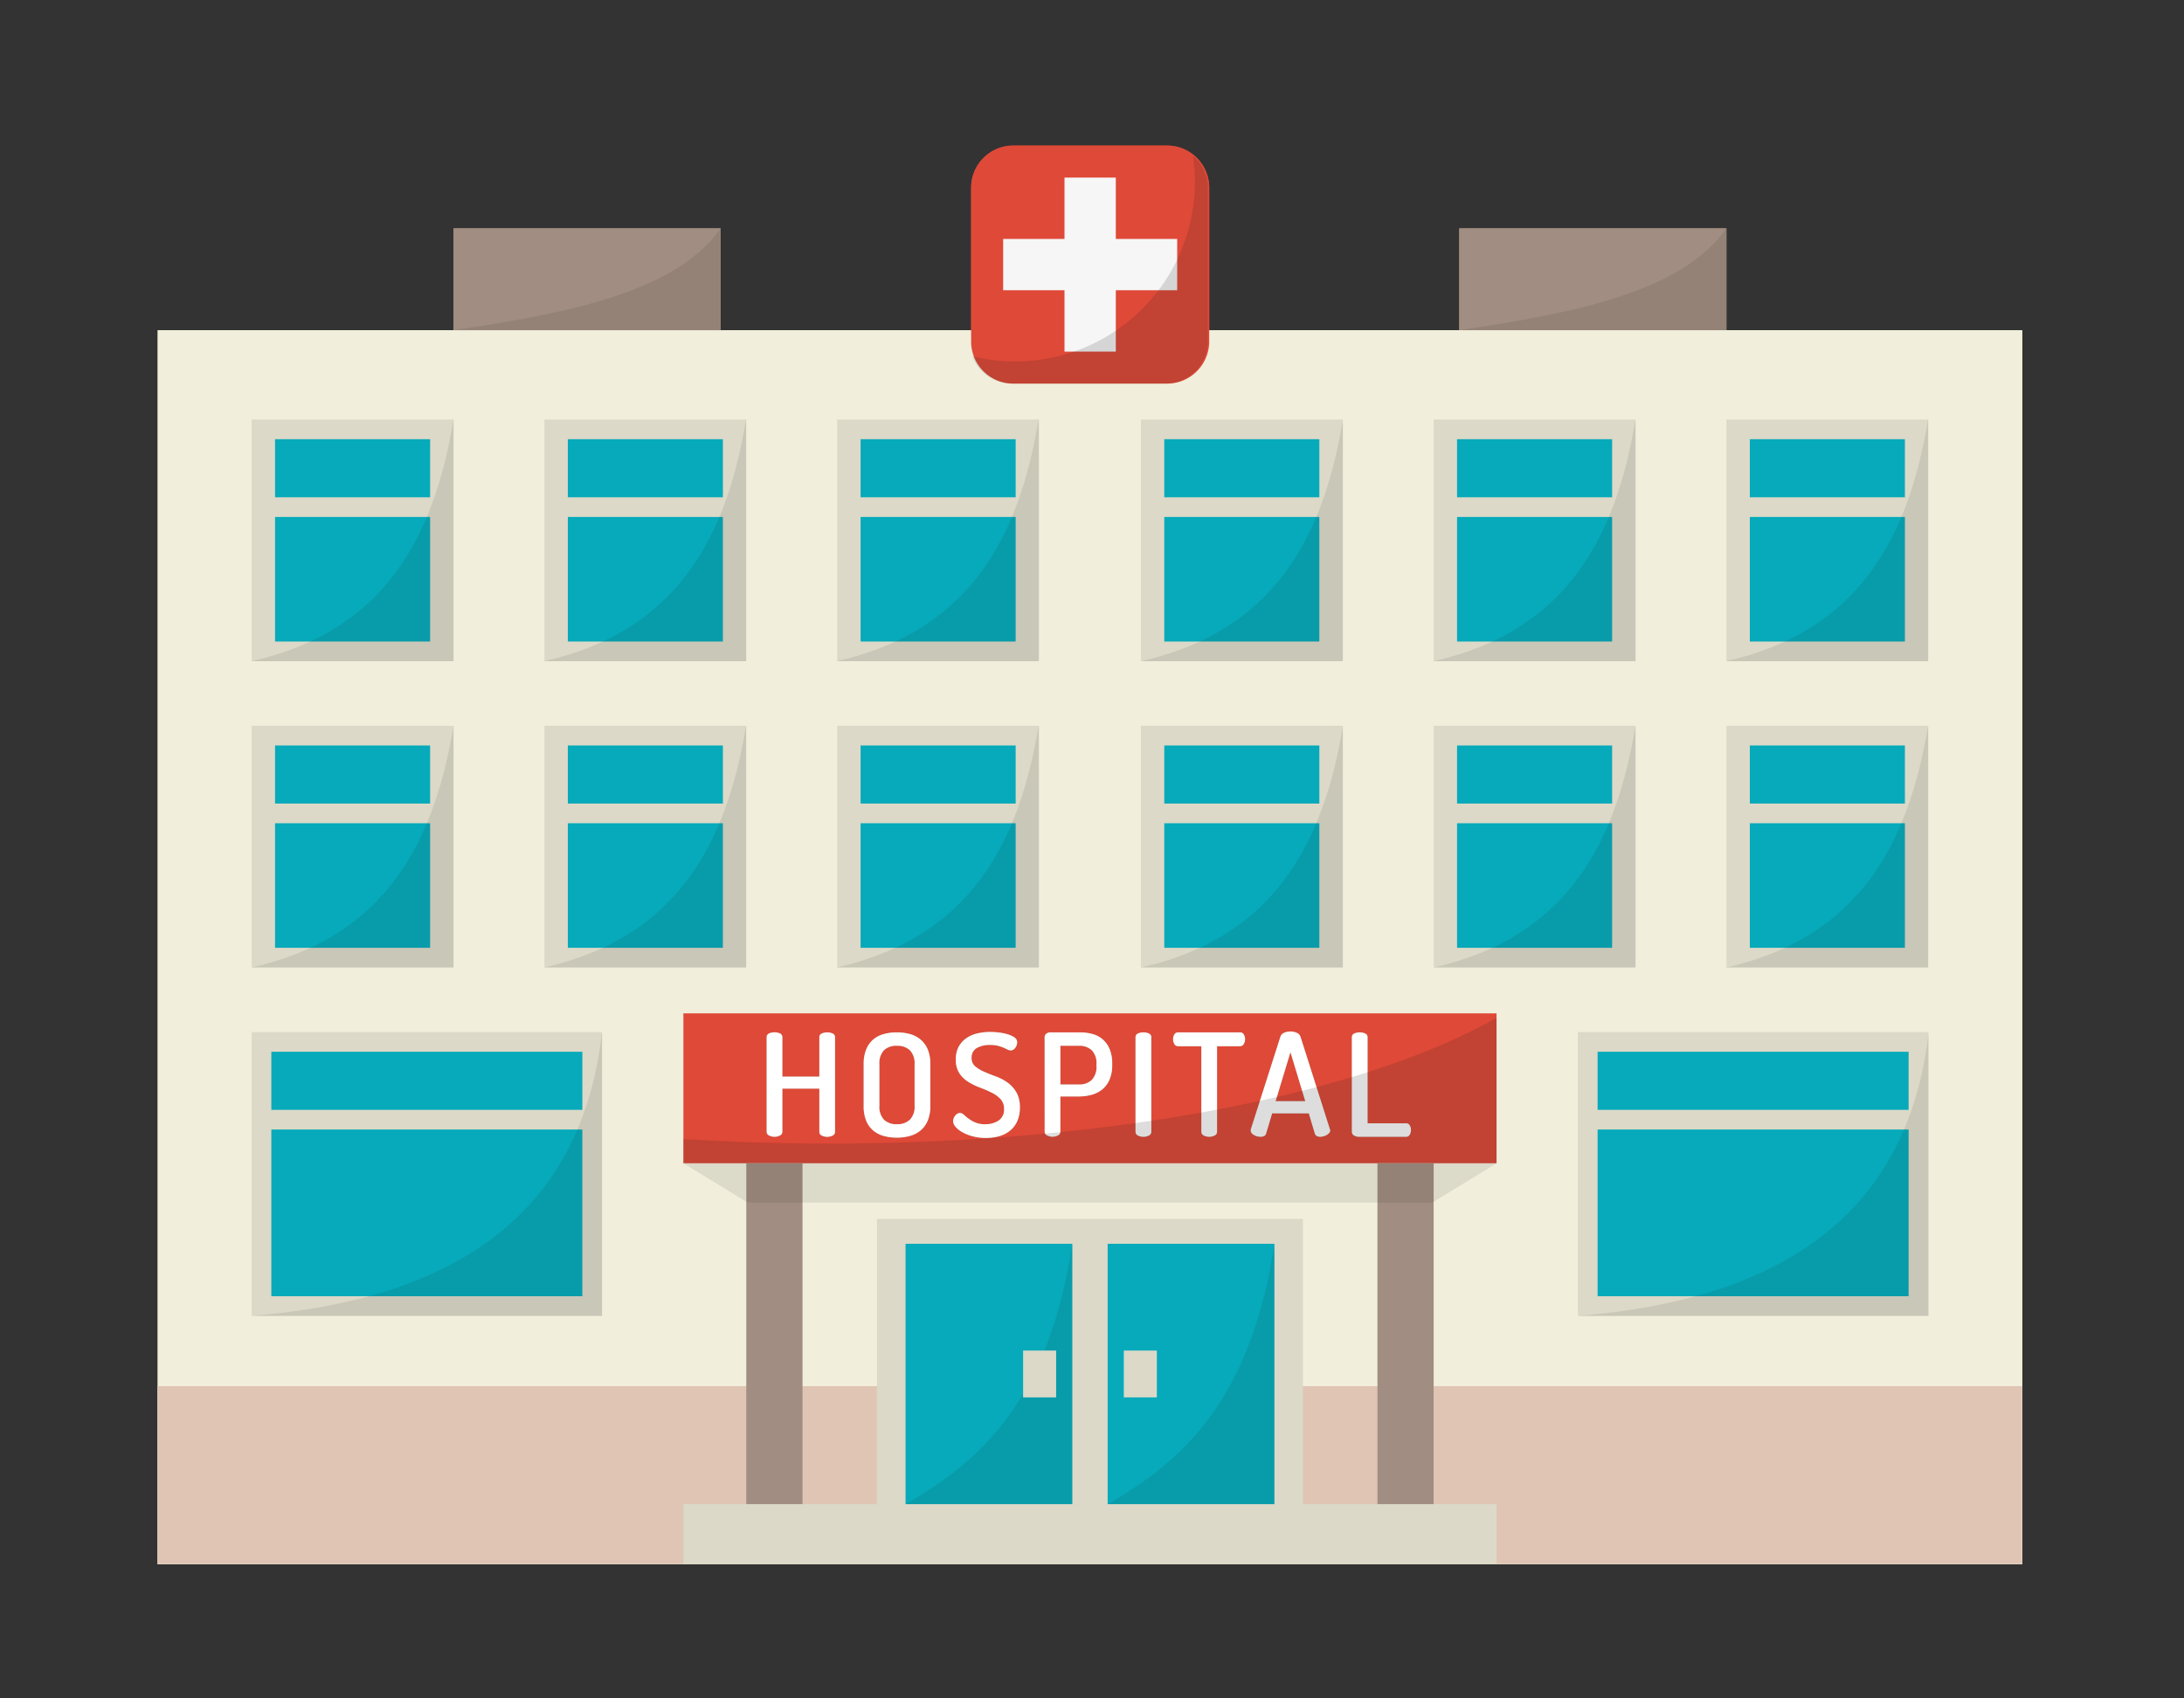 <svg xmlns="http://www.w3.org/2000/svg" xmlns:xlink="http://www.w3.org/1999/xlink" width="180" height="140" viewBox="0 0 180 140"><rect x="0" y="0" width="180" height="140" fill="#333333" stroke="none"/><defs><clipPath id="a"><rect width="180" height="140" transform="translate(323 2468)" fill="#fff"/></clipPath><clipPath id="b"><rect width="153.665" height="116.932" fill="none"/></clipPath><clipPath id="c"><rect width="153.666" height="116.932" fill="none"/></clipPath><clipPath id="d"><rect width="22.022" height="8.396" fill="none"/></clipPath><clipPath id="g"><rect width="19.388" height="18.772" fill="none"/></clipPath><clipPath id="h"><rect width="67.017" height="11.994" fill="none"/></clipPath><clipPath id="i"><rect width="16.637" height="19.92" fill="none"/></clipPath><clipPath id="u"><rect width="28.876" height="23.394" fill="none"/></clipPath><clipPath id="w"><rect width="67.017" height="3.243" fill="none"/></clipPath><clipPath id="x"><rect width="13.743" height="21.464" fill="none"/></clipPath></defs><g transform="translate(-323 -2468)" clip-path="url(#a)"><g transform="translate(336 2480)"><g clip-path="url(#b)"><rect width="22.021" height="8.396" transform="translate(107.265 6.823)" fill="#a18d81"/><rect width="153.666" height="101.713" transform="translate(0 15.219)" fill="#f1eedb"/><rect width="153.666" height="14.668" transform="translate(0 102.264)" fill="#e0c5b4"/><rect width="35.109" height="23.511" transform="translate(59.277 88.479)" fill="#dcd9c8"/><rect width="22.021" height="8.396" transform="translate(24.378 6.823)" fill="#a18d81"/><g transform="translate(0 0)"><g clip-path="url(#c)"><g transform="translate(24.378 6.823)" opacity="0.1"><g clip-path="url(#d)"><path d="M35.177,3.682c-3.7,5.275-12.617,7-22.021,8.4H35.177Z" transform="translate(-13.156 -3.683)" fill="#1d1d1b"/></g></g><g transform="translate(107.265 6.823)" opacity="0.1"><g clip-path="url(#d)"><path d="M79.909,3.682c-3.7,5.275-12.617,7-22.021,8.4H79.909Z" transform="translate(-57.887 -3.683)" fill="#1d1d1b"/></g></g></g></g><rect width="67.017" height="4.942" transform="translate(43.323 111.99)" fill="#dcd9c8"/><rect width="67.017" height="12.354" transform="translate(43.323 71.534)" fill="#df4937"/><rect width="4.633" height="28.104" transform="translate(48.508 83.886)" fill="#a18d81"/><rect width="4.633" height="28.104" transform="translate(100.525 83.886)" fill="#a18d81"/><rect width="13.744" height="21.463" transform="translate(61.633 90.527)" fill="#06aaba"/><rect width="13.744" height="21.463" transform="translate(78.289 90.527)" fill="#06aaba"/><rect width="16.636" height="19.92" transform="translate(7.742 22.583)" fill="#dcd9c8"/><rect width="12.78" height="16.677" transform="translate(9.669 24.204)" fill="#06aaba"/><rect width="14.437" height="1.621" transform="translate(8.822 28.992)" fill="#dcd9c8"/><rect width="16.636" height="19.92" transform="translate(129.288 22.583)" fill="#dcd9c8"/><rect width="12.78" height="16.677" transform="translate(131.217 24.204)" fill="#06aaba"/><rect width="14.439" height="1.621" transform="translate(130.405 28.992)" fill="#dcd9c8"/><rect width="16.636" height="19.92" transform="translate(31.872 22.583)" fill="#dcd9c8"/><rect width="12.78" height="16.677" transform="translate(33.799 24.204)" fill="#06aaba"/><rect width="14.437" height="1.621" transform="translate(32.952 28.992)" fill="#dcd9c8"/><rect width="16.636" height="19.92" transform="translate(105.158 22.583)" fill="#dcd9c8"/><rect width="12.78" height="16.677" transform="translate(107.087 24.204)" fill="#06aaba"/><rect width="14.437" height="1.621" transform="translate(106.275 28.992)" fill="#dcd9c8"/><rect width="16.636" height="19.92" transform="translate(56 22.583)" fill="#dcd9c8"/><rect width="12.78" height="16.677" transform="translate(57.928 24.204)" fill="#06aaba"/><rect width="14.439" height="1.621" transform="translate(57.08 28.992)" fill="#dcd9c8"/><rect width="16.636" height="19.92" transform="translate(81.028 22.583)" fill="#dcd9c8"/><rect width="12.78" height="16.677" transform="translate(82.957 24.204)" fill="#06aaba"/><rect width="14.439" height="1.621" transform="translate(82.145 28.992)" fill="#dcd9c8"/><rect width="16.636" height="19.92" transform="translate(7.742 47.83)" fill="#dcd9c8"/><rect width="12.78" height="16.677" transform="translate(9.669 49.451)" fill="#06aaba"/><rect width="14.437" height="1.623" transform="translate(8.822 54.238)" fill="#dcd9c8"/><rect width="16.636" height="19.92" transform="translate(129.288 47.83)" fill="#dcd9c8"/><rect width="12.78" height="16.677" transform="translate(131.217 49.451)" fill="#06aaba"/><rect width="14.439" height="1.623" transform="translate(130.405 54.238)" fill="#dcd9c8"/><rect width="16.636" height="19.92" transform="translate(31.872 47.83)" fill="#dcd9c8"/><rect width="12.78" height="16.677" transform="translate(33.799 49.451)" fill="#06aaba"/><rect width="14.437" height="1.623" transform="translate(32.952 54.238)" fill="#dcd9c8"/><rect width="16.636" height="19.92" transform="translate(105.158 47.83)" fill="#dcd9c8"/><rect width="12.78" height="16.677" transform="translate(107.087 49.451)" fill="#06aaba"/><rect width="14.437" height="1.623" transform="translate(106.275 54.238)" fill="#dcd9c8"/><rect width="16.636" height="19.92" transform="translate(56 47.83)" fill="#dcd9c8"/><rect width="12.78" height="16.677" transform="translate(57.928 49.451)" fill="#06aaba"/><rect width="14.439" height="1.623" transform="translate(57.08 54.238)" fill="#dcd9c8"/><rect width="16.636" height="19.92" transform="translate(81.028 47.83)" fill="#dcd9c8"/><rect width="12.78" height="16.677" transform="translate(82.957 49.451)" fill="#06aaba"/><rect width="14.439" height="1.623" transform="translate(82.145 54.238)" fill="#dcd9c8"/><rect width="28.875" height="23.394" transform="translate(7.742 73.077)" fill="#dcd9c8"/><rect width="25.633" height="20.151" transform="translate(9.363 74.699)" fill="#06aaba"/><rect width="26.65" height="1.623" transform="translate(8.822 79.485)" fill="#dcd9c8"/><rect width="28.875" height="23.394" transform="translate(117.048 73.077)" fill="#dcd9c8"/><rect width="25.633" height="20.151" transform="translate(118.67 74.699)" fill="#06aaba"/><rect width="26.65" height="1.623" transform="translate(118.194 79.485)" fill="#dcd9c8"/><g transform="translate(0 0)"><g clip-path="url(#c)"><path d="M52.325,19.621H39.652a3.473,3.473,0,0,1-3.474-3.474V3.474A3.473,3.473,0,0,1,39.652,0H52.325A3.473,3.473,0,0,1,55.8,3.474V16.147a3.473,3.473,0,0,1-3.474,3.474" transform="translate(30.86 0)" fill="#df4937"/><rect width="4.229" height="14.344" transform="translate(74.733 2.639)" fill="#f6f6f6"/><rect width="14.344" height="4.229" transform="translate(69.677 7.696)" fill="#f6f6f6"/><path d="M31.427,44.088H28.379v3.556a.332.332,0,0,1-.2.306,1,1,0,0,1-.895,0,.333.333,0,0,1-.2-.306v-7.8a.319.319,0,0,1,.2-.306,1.107,1.107,0,0,1,.895,0,.317.317,0,0,1,.2.306V43.1h3.048v-3.25a.316.316,0,0,1,.2-.306,1.1,1.1,0,0,1,.893,0,.318.318,0,0,1,.2.306v7.8a.332.332,0,0,1-.2.306,1,1,0,0,1-.893,0,.33.33,0,0,1-.2-.306Z" transform="translate(23.101 33.649)" fill="#a18d81"/><path d="M34.137,48.127a4,4,0,0,1-1.09-.141,2.279,2.279,0,0,1-.869-.454,2.1,2.1,0,0,1-.574-.812A3.174,3.174,0,0,1,31.4,45.5V42.075a3.174,3.174,0,0,1,.209-1.219,2.1,2.1,0,0,1,.574-.812,2.253,2.253,0,0,1,.869-.454,4.078,4.078,0,0,1,1.09-.141,4.011,4.011,0,0,1,1.077.141,2.3,2.3,0,0,1,.875.454,2.13,2.13,0,0,1,.589.812,3.136,3.136,0,0,1,.213,1.219V45.5a3.136,3.136,0,0,1-.213,1.219,2.13,2.13,0,0,1-.589.812,2.33,2.33,0,0,1-.875.454,3.938,3.938,0,0,1-1.077.141m1.456-6.052a1.536,1.536,0,0,0-.385-1.149,1.487,1.487,0,0,0-1.071-.371,1.458,1.458,0,0,0-1.071.371,1.564,1.564,0,0,0-.374,1.149V45.5a1.556,1.556,0,0,0,.374,1.147,1.451,1.451,0,0,0,1.071.372,1.48,1.48,0,0,0,1.071-.372,1.528,1.528,0,0,0,.385-1.147Z" transform="translate(26.78 33.65)" fill="#a18d81"/><path d="M38.034,47.036a1.891,1.891,0,0,0,1.1-.306,1.07,1.07,0,0,0,.439-.941,1.164,1.164,0,0,0-.293-.83,2.508,2.508,0,0,0-.736-.53,9.954,9.954,0,0,0-.96-.413,5.266,5.266,0,0,1-.962-.471,2.442,2.442,0,0,1-.734-.712A2,2,0,0,1,35.6,41.69a2.107,2.107,0,0,1,.256-1.082,2.067,2.067,0,0,1,.667-.7,2.671,2.671,0,0,1,.912-.371,4.819,4.819,0,0,1,.993-.107,6.441,6.441,0,0,1,.678.043,4.023,4.023,0,0,1,.728.141,2.136,2.136,0,0,1,.582.258.475.475,0,0,1,.237.408.776.776,0,0,1-.03.206.846.846,0,0,1-.1.219.594.594,0,0,1-.17.176.426.426,0,0,1-.239.07.569.569,0,0,1-.258-.07c-.089-.046-.2-.1-.324-.154a3.377,3.377,0,0,0-.452-.152,2.522,2.522,0,0,0-.654-.072,2.143,2.143,0,0,0-1.1.254.88.88,0,0,0-.428.819.856.856,0,0,0,.293.687,2.887,2.887,0,0,0,.736.448q.439.195.96.384a4.013,4.013,0,0,1,.962.5,2.657,2.657,0,0,1,.734.8,2.441,2.441,0,0,1,.295,1.266,2.709,2.709,0,0,1-.209,1.106,2.1,2.1,0,0,1-.582.784,2.467,2.467,0,0,1-.886.465,3.912,3.912,0,0,1-1.116.152,4.132,4.132,0,0,1-1.1-.135,3.649,3.649,0,0,1-.856-.341,1.962,1.962,0,0,1-.558-.448.746.746,0,0,1-.195-.463.623.623,0,0,1,.043-.224.727.727,0,0,1,.122-.219.706.706,0,0,1,.183-.165.4.4,0,0,1,.213-.065.472.472,0,0,1,.319.148,4.923,4.923,0,0,0,.385.317,2.891,2.891,0,0,0,.552.319,2.033,2.033,0,0,0,.838.146" transform="translate(30.178 33.633)" fill="#a18d81"/><path d="M39.447,39.849a.362.362,0,0,1,.135-.284.538.538,0,0,1,.367-.117h2.387a3.918,3.918,0,0,1,1.053.135,2.178,2.178,0,0,1,.851.447,2.144,2.144,0,0,1,.569.808,3.084,3.084,0,0,1,.208,1.2v.093a3.023,3.023,0,0,1-.213,1.2,2.135,2.135,0,0,1-.587.806,2.355,2.355,0,0,1-.875.452,3.961,3.961,0,0,1-1.078.143H40.744v2.907a.33.33,0,0,1-.2.306.981.981,0,0,1-.893,0,.33.33,0,0,1-.2-.306Zm1.3.706v3.191h1.518a1.461,1.461,0,0,0,1.071-.378,1.543,1.543,0,0,0,.385-1.153v-.141a1.528,1.528,0,0,0-.385-1.149,1.481,1.481,0,0,0-1.071-.371Z" transform="translate(33.648 33.65)" fill="#a18d81"/><path d="M43.49,39.849a.319.319,0,0,1,.2-.306,1.107,1.107,0,0,1,.9,0,.317.317,0,0,1,.2.306v7.794a.332.332,0,0,1-.2.308,1,1,0,0,1-.9,0,.334.334,0,0,1-.2-.308Z" transform="translate(37.097 33.65)" fill="#a18d81"/><path d="M50.668,39.449a.349.349,0,0,1,.324.176.744.744,0,0,1,.1.378.775.775,0,0,1-.109.411.356.356,0,0,1-.319.176H48.784v7.053a.335.335,0,0,1-.2.308,1,1,0,0,1-.893,0,.335.335,0,0,1-.2-.308V40.59h-1.9a.355.355,0,0,1-.319-.17.723.723,0,0,1-.109-.406.756.756,0,0,1,.1-.384.348.348,0,0,1,.324-.182Z" transform="translate(38.522 33.65)" fill="#a18d81"/><path d="M49.424,48.088a1.106,1.106,0,0,1-.276-.035.991.991,0,0,1-.263-.106.646.646,0,0,1-.2-.165.339.339,0,0,1-.072-.211.387.387,0,0,1,.011-.107l2.437-7.629a.543.543,0,0,1,.306-.319,1.231,1.231,0,0,1,.515-.106,1.267,1.267,0,0,1,.519.106.542.542,0,0,1,.311.319l2.424,7.629a.375.375,0,0,1,.026.107.305.305,0,0,1-.082.2.777.777,0,0,1-.195.165,1.092,1.092,0,0,1-.263.111,1.035,1.035,0,0,1-.282.041.607.607,0,0,1-.276-.057.338.338,0,0,1-.165-.2l-.5-1.671H50.378l-.5,1.671a.338.338,0,0,1-.165.2.64.64,0,0,1-.287.057m3.684-2.931-1.223-4.04-1.225,4.04Z" transform="translate(41.469 33.616)" fill="#a18d81"/><path d="M53.689,48.056a.769.769,0,0,1-.391-.106.337.337,0,0,1-.185-.308V39.849a.318.318,0,0,1,.2-.306,1.1,1.1,0,0,1,.893,0,.316.316,0,0,1,.2.306v7.1h3.182a.319.319,0,0,1,.295.17.754.754,0,0,1,.1.382.775.775,0,0,1-.1.378.317.317,0,0,1-.295.176Z" transform="translate(45.305 33.65)" fill="#a18d81"/><path d="M31.427,44.088H28.379v3.556a.332.332,0,0,1-.2.306,1,1,0,0,1-.895,0,.333.333,0,0,1-.2-.306v-7.8a.319.319,0,0,1,.2-.306,1.107,1.107,0,0,1,.895,0,.317.317,0,0,1,.2.306V43.1h3.048v-3.25a.316.316,0,0,1,.2-.306,1.1,1.1,0,0,1,.893,0,.318.318,0,0,1,.2.306v7.8a.332.332,0,0,1-.2.306,1,1,0,0,1-.893,0,.33.33,0,0,1-.2-.306Z" transform="translate(23.101 33.649)" fill="#fff"/><path d="M34.137,48.127a4,4,0,0,1-1.09-.141,2.279,2.279,0,0,1-.869-.454,2.1,2.1,0,0,1-.574-.812A3.174,3.174,0,0,1,31.4,45.5V42.075a3.174,3.174,0,0,1,.209-1.219,2.1,2.1,0,0,1,.574-.812,2.253,2.253,0,0,1,.869-.454,4.078,4.078,0,0,1,1.09-.141,4.011,4.011,0,0,1,1.077.141,2.3,2.3,0,0,1,.875.454,2.13,2.13,0,0,1,.589.812,3.136,3.136,0,0,1,.213,1.219V45.5a3.136,3.136,0,0,1-.213,1.219,2.13,2.13,0,0,1-.589.812,2.33,2.33,0,0,1-.875.454,3.938,3.938,0,0,1-1.077.141m1.456-6.052a1.536,1.536,0,0,0-.385-1.149,1.487,1.487,0,0,0-1.071-.371,1.458,1.458,0,0,0-1.071.371,1.564,1.564,0,0,0-.374,1.149V45.5a1.556,1.556,0,0,0,.374,1.147,1.451,1.451,0,0,0,1.071.372,1.48,1.48,0,0,0,1.071-.372,1.528,1.528,0,0,0,.385-1.147Z" transform="translate(26.78 33.65)" fill="#fff"/><path d="M38.034,47.036a1.891,1.891,0,0,0,1.1-.306,1.07,1.07,0,0,0,.439-.941,1.164,1.164,0,0,0-.293-.83,2.508,2.508,0,0,0-.736-.53,9.954,9.954,0,0,0-.96-.413,5.266,5.266,0,0,1-.962-.471,2.442,2.442,0,0,1-.734-.712A2,2,0,0,1,35.6,41.69a2.107,2.107,0,0,1,.256-1.082,2.067,2.067,0,0,1,.667-.7,2.671,2.671,0,0,1,.912-.371,4.819,4.819,0,0,1,.993-.107,6.441,6.441,0,0,1,.678.043,4.023,4.023,0,0,1,.728.141,2.136,2.136,0,0,1,.582.258.475.475,0,0,1,.237.408.776.776,0,0,1-.03.206.846.846,0,0,1-.1.219.594.594,0,0,1-.17.176.426.426,0,0,1-.239.07.569.569,0,0,1-.258-.07c-.089-.046-.2-.1-.324-.154a3.377,3.377,0,0,0-.452-.152,2.522,2.522,0,0,0-.654-.072,2.143,2.143,0,0,0-1.1.254.88.88,0,0,0-.428.819.856.856,0,0,0,.293.687,2.887,2.887,0,0,0,.736.448q.439.195.96.384a4.013,4.013,0,0,1,.962.5,2.657,2.657,0,0,1,.734.8,2.441,2.441,0,0,1,.295,1.266,2.709,2.709,0,0,1-.209,1.106,2.1,2.1,0,0,1-.582.784,2.467,2.467,0,0,1-.886.465,3.912,3.912,0,0,1-1.116.152,4.132,4.132,0,0,1-1.1-.135,3.649,3.649,0,0,1-.856-.341,1.962,1.962,0,0,1-.558-.448.746.746,0,0,1-.195-.463.623.623,0,0,1,.043-.224.727.727,0,0,1,.122-.219.706.706,0,0,1,.183-.165.4.4,0,0,1,.213-.065.472.472,0,0,1,.319.148,4.923,4.923,0,0,0,.385.317,2.891,2.891,0,0,0,.552.319,2.033,2.033,0,0,0,.838.146" transform="translate(30.178 33.633)" fill="#fff"/><path d="M39.447,39.849a.362.362,0,0,1,.135-.284.538.538,0,0,1,.367-.117h2.387a3.918,3.918,0,0,1,1.053.135,2.178,2.178,0,0,1,.851.447,2.144,2.144,0,0,1,.569.808,3.084,3.084,0,0,1,.208,1.2v.093a3.023,3.023,0,0,1-.213,1.2,2.135,2.135,0,0,1-.587.806,2.355,2.355,0,0,1-.875.452,3.961,3.961,0,0,1-1.078.143H40.744v2.907a.33.33,0,0,1-.2.306.981.981,0,0,1-.893,0,.33.33,0,0,1-.2-.306Zm1.3.706v3.191h1.518a1.461,1.461,0,0,0,1.071-.378,1.543,1.543,0,0,0,.385-1.153v-.141a1.528,1.528,0,0,0-.385-1.149,1.481,1.481,0,0,0-1.071-.371Z" transform="translate(33.648 33.65)" fill="#fff"/><path d="M43.49,39.849a.319.319,0,0,1,.2-.306,1.107,1.107,0,0,1,.9,0,.317.317,0,0,1,.2.306v7.794a.332.332,0,0,1-.2.308,1,1,0,0,1-.9,0,.334.334,0,0,1-.2-.308Z" transform="translate(37.097 33.65)" fill="#fff"/><path d="M50.668,39.449a.349.349,0,0,1,.324.176.744.744,0,0,1,.1.378.775.775,0,0,1-.109.411.356.356,0,0,1-.319.176H48.784v7.053a.335.335,0,0,1-.2.308,1,1,0,0,1-.893,0,.335.335,0,0,1-.2-.308V40.59h-1.9a.355.355,0,0,1-.319-.17.723.723,0,0,1-.109-.406.756.756,0,0,1,.1-.384.348.348,0,0,1,.324-.182Z" transform="translate(38.522 33.65)" fill="#fff"/><path d="M49.424,48.088a1.106,1.106,0,0,1-.276-.035.991.991,0,0,1-.263-.106.646.646,0,0,1-.2-.165.339.339,0,0,1-.072-.211.387.387,0,0,1,.011-.107l2.437-7.629a.543.543,0,0,1,.306-.319,1.231,1.231,0,0,1,.515-.106,1.267,1.267,0,0,1,.519.106.542.542,0,0,1,.311.319l2.424,7.629a.375.375,0,0,1,.026.107.305.305,0,0,1-.082.2.777.777,0,0,1-.195.165,1.092,1.092,0,0,1-.263.111,1.035,1.035,0,0,1-.282.041.607.607,0,0,1-.276-.057.338.338,0,0,1-.165-.2l-.5-1.671H50.378l-.5,1.671a.338.338,0,0,1-.165.2.64.64,0,0,1-.287.057m3.684-2.931-1.223-4.04-1.225,4.04Z" transform="translate(41.469 33.616)" fill="#fff"/><path d="M53.689,48.056a.769.769,0,0,1-.391-.106.337.337,0,0,1-.185-.308V39.849a.318.318,0,0,1,.2-.306,1.1,1.1,0,0,1,.893,0,.316.316,0,0,1,.2.306v7.1h3.182a.319.319,0,0,1,.295.17.754.754,0,0,1,.1.382.775.775,0,0,1-.1.378.317.317,0,0,1-.295.176Z" transform="translate(45.305 33.65)" fill="#fff"/><g transform="translate(67.154 0.849)" opacity="0.15"><g clip-path="url(#g)"><path d="M54.407.458a14.876,14.876,0,0,1,.163,2.085A14.81,14.81,0,0,1,36.24,16.981a3.469,3.469,0,0,0,3.241,2.25H52.154a3.474,3.474,0,0,0,3.474-3.474V3.084A3.452,3.452,0,0,0,54.407.458" transform="translate(-36.241 -0.459)" fill="#1d1d1b"/></g></g><g transform="translate(43.324 71.893)" opacity="0.15"><g clip-path="url(#h)"><path d="M35.377,49.171c-4.1,0-8.112-.13-12-.371v1.992H90.4V38.8c-10.809,6.189-31.39,10.373-55.019,10.373" transform="translate(-23.38 -38.798)" fill="#1d1d1b"/></g></g><g transform="translate(7.741 22.583)" opacity="0.1"><g clip-path="url(#i)"><path d="M4.178,32.108H20.814V12.188c-1.6,9.636-5.628,17.429-16.636,19.92" transform="translate(-4.177 -12.187)" fill="#1d1d1b"/></g></g><g transform="translate(31.852 22.583)" opacity="0.1"><g clip-path="url(#i)"><path d="M17.19,32.108H33.826V12.188c-1.6,9.636-5.628,17.429-16.636,19.92" transform="translate(-17.189 -12.187)" fill="#1d1d1b"/></g></g><g transform="translate(55.963 22.583)" opacity="0.1"><g clip-path="url(#i)"><path d="M30.2,32.108H46.837V12.188c-1.6,9.636-5.628,17.429-16.636,19.92" transform="translate(-30.202 -12.187)" fill="#1d1d1b"/></g></g><g transform="translate(81.047 22.583)" opacity="0.1"><g clip-path="url(#i)"><path d="M43.738,32.108H60.374V12.188c-1.6,9.636-5.628,17.429-16.636,19.92" transform="translate(-43.738 -12.187)" fill="#1d1d1b"/></g></g><g transform="translate(105.158 22.583)" opacity="0.1"><g clip-path="url(#i)"><path d="M56.75,32.108H73.386V12.188c-1.6,9.636-5.628,17.429-16.636,19.92" transform="translate(-56.75 -12.187)" fill="#1d1d1b"/></g></g><g transform="translate(7.741 47.83)" opacity="0.1"><g clip-path="url(#i)"><path d="M4.178,45.733H20.814V25.813c-1.6,9.636-5.628,17.429-16.636,19.92" transform="translate(-4.177 -25.812)" fill="#1d1d1b"/></g></g><g transform="translate(31.852 47.83)" opacity="0.1"><g clip-path="url(#i)"><path d="M17.19,45.733H33.826V25.813c-1.6,9.636-5.628,17.429-16.636,19.92" transform="translate(-17.189 -25.812)" fill="#1d1d1b"/></g></g><g transform="translate(55.963 47.83)" opacity="0.1"><g clip-path="url(#i)"><path d="M30.2,45.733H46.837V25.813c-1.6,9.636-5.628,17.429-16.636,19.92" transform="translate(-30.202 -25.812)" fill="#1d1d1b"/></g></g><g transform="translate(81.047 47.83)" opacity="0.1"><g clip-path="url(#i)"><path d="M43.738,45.733H60.374V25.813c-1.6,9.636-5.628,17.429-16.636,19.92" transform="translate(-43.738 -25.812)" fill="#1d1d1b"/></g></g><g transform="translate(105.158 47.83)" opacity="0.1"><g clip-path="url(#i)"><path d="M56.75,45.733H73.386V25.813c-1.6,9.636-5.628,17.429-16.636,19.92" transform="translate(-56.75 -25.812)" fill="#1d1d1b"/></g></g><g transform="translate(129.269 22.583)" opacity="0.1"><g clip-path="url(#i)"><path d="M69.762,32.108H86.4V12.188c-1.6,9.636-5.628,17.429-16.636,19.92" transform="translate(-69.762 -12.187)" fill="#1d1d1b"/></g></g><g transform="translate(129.269 47.83)" opacity="0.1"><g clip-path="url(#i)"><path d="M69.762,45.733H86.4V25.813c-1.6,9.636-5.628,17.429-16.636,19.92" transform="translate(-69.762 -25.812)" fill="#1d1d1b"/></g></g><g transform="translate(7.741 73.077)" opacity="0.1"><g clip-path="url(#u)"><path d="M4.178,62.832H33.053V39.438C31.374,54.429,20.914,61.472,4.178,62.832" transform="translate(-4.178 -39.437)" fill="#1d1d1b"/></g></g><g transform="translate(117.08 73.077)" opacity="0.1"><g clip-path="url(#u)"><path d="M63.184,62.832H92.059V39.438C90.38,54.429,79.92,61.472,63.184,62.832" transform="translate(-63.184 -39.437)" fill="#1d1d1b"/></g></g><g transform="translate(43.324 83.887)" opacity="0.1"><g clip-path="url(#w)"><path d="M85.1,48.514H28.68l-5.3-3.243H90.4Z" transform="translate(-23.381 -45.271)" fill="#1d1d1b"/></g></g><g transform="translate(61.633 90.526)" opacity="0.1"><g clip-path="url(#x)"><path d="M47,70.318H33.261C39.487,66.74,45.052,61.724,47,48.855Z" transform="translate(-33.261 -48.854)" fill="#1d1d1b"/></g></g><g transform="translate(78.289 90.526)" opacity="0.1"><g clip-path="url(#x)"><path d="M55.994,70.318H42.25c6.226-3.578,11.789-8.594,13.744-21.463Z" transform="translate(-42.25 -48.854)" fill="#1d1d1b"/></g></g><rect width="2.722" height="3.86" transform="translate(71.322 99.328)" fill="#dcd9c8"/><rect width="2.722" height="3.86" transform="translate(79.622 99.328)" fill="#dcd9c8"/><rect width="22.021" height="8.396" transform="translate(107.265 6.823)" fill="#a18d81"/><rect width="153.666" height="101.713" transform="translate(0 15.219)" fill="#f1eedb"/><rect width="153.666" height="14.67" transform="translate(0 102.262)" fill="#e0c5b4"/><rect width="35.109" height="23.511" transform="translate(59.277 88.479)" fill="#dcd9c8"/><rect width="22.021" height="8.396" transform="translate(24.378 6.823)" fill="#a18d81"/><g transform="translate(24.378 6.823)" opacity="0.1"><g clip-path="url(#d)"><path d="M35.177,3.682c-3.7,5.275-12.617,7-22.021,8.4H35.177Z" transform="translate(-13.156 -3.683)" fill="#1d1d1b"/></g></g><g transform="translate(107.265 6.823)" opacity="0.1"><g clip-path="url(#d)"><path d="M79.909,3.682c-3.7,5.275-12.617,7-22.021,8.4H79.909Z" transform="translate(-57.887 -3.683)" fill="#1d1d1b"/></g></g><rect width="67.017" height="4.942" transform="translate(43.323 111.99)" fill="#dcd9c8"/><rect width="67.017" height="12.354" transform="translate(43.323 71.533)" fill="#df4937"/><rect width="4.633" height="28.104" transform="translate(48.508 83.885)" fill="#a18d81"/><rect width="4.633" height="28.104" transform="translate(100.525 83.885)" fill="#a18d81"/><rect width="13.744" height="21.463" transform="translate(61.633 90.526)" fill="#06aaba"/><rect width="13.744" height="21.463" transform="translate(78.289 90.526)" fill="#06aaba"/><rect width="16.636" height="19.92" transform="translate(7.742 22.583)" fill="#dcd9c8"/><rect width="12.78" height="16.677" transform="translate(9.669 24.204)" fill="#06aaba"/><rect width="14.439" height="1.621" transform="translate(8.822 28.992)" fill="#dcd9c8"/><rect width="16.636" height="19.92" transform="translate(129.288 22.583)" fill="#dcd9c8"/><rect width="12.78" height="16.677" transform="translate(131.217 24.204)" fill="#06aaba"/><rect width="14.439" height="1.621" transform="translate(130.405 28.992)" fill="#dcd9c8"/><rect width="16.636" height="19.92" transform="translate(31.872 22.583)" fill="#dcd9c8"/><rect width="12.78" height="16.677" transform="translate(33.799 24.204)" fill="#06aaba"/><rect width="14.439" height="1.621" transform="translate(32.95 28.992)" fill="#dcd9c8"/><rect width="16.636" height="19.92" transform="translate(105.158 22.583)" fill="#dcd9c8"/><rect width="12.78" height="16.677" transform="translate(107.087 24.204)" fill="#06aaba"/><rect width="14.439" height="1.621" transform="translate(106.275 28.992)" fill="#dcd9c8"/><rect width="16.636" height="19.92" transform="translate(56 22.583)" fill="#dcd9c8"/><rect width="12.78" height="16.677" transform="translate(57.928 24.204)" fill="#06aaba"/><rect width="14.439" height="1.621" transform="translate(57.08 28.992)" fill="#dcd9c8"/><rect width="16.636" height="19.92" transform="translate(81.028 22.583)" fill="#dcd9c8"/><rect width="12.78" height="16.677" transform="translate(82.957 24.204)" fill="#06aaba"/><rect width="14.439" height="1.621" transform="translate(82.145 28.992)" fill="#dcd9c8"/><rect width="16.636" height="19.92" transform="translate(7.742 47.83)" fill="#dcd9c8"/><rect width="12.78" height="16.677" transform="translate(9.669 49.451)" fill="#06aaba"/><rect width="14.439" height="1.621" transform="translate(8.822 54.239)" fill="#dcd9c8"/><rect width="16.636" height="19.92" transform="translate(129.288 47.83)" fill="#dcd9c8"/><rect width="12.78" height="16.677" transform="translate(131.217 49.451)" fill="#06aaba"/><rect width="14.439" height="1.621" transform="translate(130.405 54.239)" fill="#dcd9c8"/><rect width="16.636" height="19.92" transform="translate(31.872 47.83)" fill="#dcd9c8"/><rect width="12.78" height="16.677" transform="translate(33.799 49.451)" fill="#06aaba"/><rect width="14.439" height="1.621" transform="translate(32.95 54.239)" fill="#dcd9c8"/><rect width="16.636" height="19.92" transform="translate(105.158 47.83)" fill="#dcd9c8"/><rect width="12.78" height="16.677" transform="translate(107.087 49.451)" fill="#06aaba"/><rect width="14.439" height="1.621" transform="translate(106.275 54.239)" fill="#dcd9c8"/><rect width="16.636" height="19.92" transform="translate(56 47.83)" fill="#dcd9c8"/><rect width="12.78" height="16.677" transform="translate(57.928 49.451)" fill="#06aaba"/><rect width="14.439" height="1.621" transform="translate(57.08 54.239)" fill="#dcd9c8"/><rect width="16.636" height="19.92" transform="translate(81.028 47.83)" fill="#dcd9c8"/><rect width="12.78" height="16.677" transform="translate(82.957 49.451)" fill="#06aaba"/><rect width="14.439" height="1.621" transform="translate(82.145 54.239)" fill="#dcd9c8"/><rect width="28.875" height="23.394" transform="translate(7.742 73.077)" fill="#dcd9c8"/><rect width="25.633" height="20.151" transform="translate(9.363 74.698)" fill="#06aaba"/><rect width="26.65" height="1.621" transform="translate(8.822 79.486)" fill="#dcd9c8"/><rect width="28.875" height="23.394" transform="translate(117.048 73.077)" fill="#dcd9c8"/><rect width="25.633" height="20.151" transform="translate(118.67 74.698)" fill="#06aaba"/><rect width="26.65" height="1.621" transform="translate(118.194 79.486)" fill="#dcd9c8"/><path d="M52.325,19.621H39.652a3.473,3.473,0,0,1-3.474-3.474V3.474A3.473,3.473,0,0,1,39.652,0H52.325A3.473,3.473,0,0,1,55.8,3.474V16.147a3.473,3.473,0,0,1-3.474,3.474" transform="translate(30.86 0)" fill="#df4937"/><rect width="4.229" height="14.344" transform="translate(74.733 2.639)" fill="#f6f6f6"/><rect width="14.344" height="4.229" transform="translate(69.677 7.696)" fill="#f6f6f6"/><path d="M31.427,44.088H28.379v3.556a.332.332,0,0,1-.2.306,1,1,0,0,1-.895,0,.333.333,0,0,1-.2-.306v-7.8a.319.319,0,0,1,.2-.306,1.107,1.107,0,0,1,.895,0,.317.317,0,0,1,.2.306V43.1h3.048v-3.25a.316.316,0,0,1,.2-.306,1.1,1.1,0,0,1,.893,0,.318.318,0,0,1,.2.306v7.8a.332.332,0,0,1-.2.306,1,1,0,0,1-.893,0,.33.33,0,0,1-.2-.306Z" transform="translate(23.101 33.649)" fill="#a18d81"/><path d="M34.137,48.127a4,4,0,0,1-1.09-.141,2.279,2.279,0,0,1-.869-.454,2.1,2.1,0,0,1-.574-.812A3.174,3.174,0,0,1,31.4,45.5V42.075a3.174,3.174,0,0,1,.209-1.219,2.1,2.1,0,0,1,.574-.812,2.253,2.253,0,0,1,.869-.454,4.078,4.078,0,0,1,1.09-.141,4.011,4.011,0,0,1,1.077.141,2.3,2.3,0,0,1,.875.454,2.13,2.13,0,0,1,.589.812,3.136,3.136,0,0,1,.213,1.219V45.5a3.136,3.136,0,0,1-.213,1.219,2.13,2.13,0,0,1-.589.812,2.33,2.33,0,0,1-.875.454,3.938,3.938,0,0,1-1.077.141m1.456-6.052a1.536,1.536,0,0,0-.385-1.149,1.487,1.487,0,0,0-1.071-.371,1.458,1.458,0,0,0-1.071.371,1.564,1.564,0,0,0-.374,1.149V45.5a1.556,1.556,0,0,0,.374,1.147,1.451,1.451,0,0,0,1.071.372,1.48,1.48,0,0,0,1.071-.372,1.528,1.528,0,0,0,.385-1.147Z" transform="translate(26.78 33.65)" fill="#a18d81"/><path d="M38.034,47.036a1.891,1.891,0,0,0,1.1-.306,1.07,1.07,0,0,0,.439-.941,1.164,1.164,0,0,0-.293-.83,2.508,2.508,0,0,0-.736-.53,9.954,9.954,0,0,0-.96-.413,5.266,5.266,0,0,1-.962-.471,2.442,2.442,0,0,1-.734-.712A2,2,0,0,1,35.6,41.69a2.107,2.107,0,0,1,.256-1.082,2.067,2.067,0,0,1,.667-.7,2.671,2.671,0,0,1,.912-.371,4.819,4.819,0,0,1,.993-.107,6.441,6.441,0,0,1,.678.043,4.023,4.023,0,0,1,.728.141,2.136,2.136,0,0,1,.582.258.475.475,0,0,1,.237.408.776.776,0,0,1-.03.206.846.846,0,0,1-.1.219.594.594,0,0,1-.17.176.426.426,0,0,1-.239.07.569.569,0,0,1-.258-.07c-.089-.046-.2-.1-.324-.154a3.377,3.377,0,0,0-.452-.152,2.522,2.522,0,0,0-.654-.072,2.143,2.143,0,0,0-1.1.254.88.88,0,0,0-.428.819.856.856,0,0,0,.293.687,2.887,2.887,0,0,0,.736.448q.439.195.96.384a4.013,4.013,0,0,1,.962.5,2.657,2.657,0,0,1,.734.8,2.441,2.441,0,0,1,.295,1.266,2.709,2.709,0,0,1-.209,1.106,2.1,2.1,0,0,1-.582.784,2.467,2.467,0,0,1-.886.465,3.912,3.912,0,0,1-1.116.152,4.132,4.132,0,0,1-1.1-.135,3.649,3.649,0,0,1-.856-.341,1.962,1.962,0,0,1-.558-.448.746.746,0,0,1-.195-.463.623.623,0,0,1,.043-.224.727.727,0,0,1,.122-.219.706.706,0,0,1,.183-.165.4.4,0,0,1,.213-.065.472.472,0,0,1,.319.148,4.923,4.923,0,0,0,.385.317,2.891,2.891,0,0,0,.552.319,2.033,2.033,0,0,0,.838.146" transform="translate(30.178 33.633)" fill="#a18d81"/><path d="M39.447,39.849a.362.362,0,0,1,.135-.284.538.538,0,0,1,.367-.117h2.387a3.918,3.918,0,0,1,1.053.135,2.178,2.178,0,0,1,.851.447,2.144,2.144,0,0,1,.569.808,3.084,3.084,0,0,1,.208,1.2v.093a3.023,3.023,0,0,1-.213,1.2,2.135,2.135,0,0,1-.587.806,2.355,2.355,0,0,1-.875.452,3.961,3.961,0,0,1-1.078.143H40.744v2.907a.33.33,0,0,1-.2.306.981.981,0,0,1-.893,0,.33.33,0,0,1-.2-.306Zm1.3.706v3.191h1.518a1.461,1.461,0,0,0,1.071-.378,1.543,1.543,0,0,0,.385-1.153v-.141a1.528,1.528,0,0,0-.385-1.149,1.481,1.481,0,0,0-1.071-.371Z" transform="translate(33.648 33.65)" fill="#a18d81"/><path d="M43.49,39.849a.319.319,0,0,1,.2-.306,1.107,1.107,0,0,1,.9,0,.317.317,0,0,1,.2.306v7.794a.332.332,0,0,1-.2.308,1,1,0,0,1-.9,0,.334.334,0,0,1-.2-.308Z" transform="translate(37.097 33.65)" fill="#a18d81"/><path d="M50.668,39.449a.349.349,0,0,1,.324.176.744.744,0,0,1,.1.378.775.775,0,0,1-.109.411.356.356,0,0,1-.319.176H48.784v7.053a.335.335,0,0,1-.2.308,1,1,0,0,1-.893,0,.335.335,0,0,1-.2-.308V40.59h-1.9a.355.355,0,0,1-.319-.17.723.723,0,0,1-.109-.406.756.756,0,0,1,.1-.384.348.348,0,0,1,.324-.182Z" transform="translate(38.522 33.65)" fill="#a18d81"/><path d="M49.424,48.088a1.106,1.106,0,0,1-.276-.035.991.991,0,0,1-.263-.106.646.646,0,0,1-.2-.165.339.339,0,0,1-.072-.211.387.387,0,0,1,.011-.107l2.437-7.629a.543.543,0,0,1,.306-.319,1.231,1.231,0,0,1,.515-.106,1.267,1.267,0,0,1,.519.106.542.542,0,0,1,.311.319l2.424,7.629a.375.375,0,0,1,.026.107.305.305,0,0,1-.082.2.777.777,0,0,1-.195.165,1.092,1.092,0,0,1-.263.111,1.035,1.035,0,0,1-.282.041.607.607,0,0,1-.276-.057.338.338,0,0,1-.165-.2l-.5-1.671H50.378l-.5,1.671a.338.338,0,0,1-.165.2.64.64,0,0,1-.287.057m3.684-2.931-1.223-4.04-1.225,4.04Z" transform="translate(41.469 33.616)" fill="#a18d81"/><path d="M53.689,48.056a.769.769,0,0,1-.391-.106.337.337,0,0,1-.185-.308V39.849a.318.318,0,0,1,.2-.306,1.1,1.1,0,0,1,.893,0,.316.316,0,0,1,.2.306v7.1h3.182a.319.319,0,0,1,.295.17.754.754,0,0,1,.1.382.775.775,0,0,1-.1.378.317.317,0,0,1-.295.176Z" transform="translate(45.305 33.65)" fill="#a18d81"/><path d="M31.427,44.088H28.379v3.556a.332.332,0,0,1-.2.306,1,1,0,0,1-.895,0,.333.333,0,0,1-.2-.306v-7.8a.319.319,0,0,1,.2-.306,1.107,1.107,0,0,1,.895,0,.317.317,0,0,1,.2.306V43.1h3.048v-3.25a.316.316,0,0,1,.2-.306,1.1,1.1,0,0,1,.893,0,.318.318,0,0,1,.2.306v7.8a.332.332,0,0,1-.2.306,1,1,0,0,1-.893,0,.33.33,0,0,1-.2-.306Z" transform="translate(23.101 33.649)" fill="#fff"/><path d="M34.137,48.127a4,4,0,0,1-1.09-.141,2.279,2.279,0,0,1-.869-.454,2.1,2.1,0,0,1-.574-.812A3.174,3.174,0,0,1,31.4,45.5V42.075a3.174,3.174,0,0,1,.209-1.219,2.1,2.1,0,0,1,.574-.812,2.253,2.253,0,0,1,.869-.454,4.078,4.078,0,0,1,1.09-.141,4.011,4.011,0,0,1,1.077.141,2.3,2.3,0,0,1,.875.454,2.13,2.13,0,0,1,.589.812,3.136,3.136,0,0,1,.213,1.219V45.5a3.136,3.136,0,0,1-.213,1.219,2.13,2.13,0,0,1-.589.812,2.33,2.33,0,0,1-.875.454,3.938,3.938,0,0,1-1.077.141m1.456-6.052a1.536,1.536,0,0,0-.385-1.149,1.487,1.487,0,0,0-1.071-.371,1.458,1.458,0,0,0-1.071.371,1.564,1.564,0,0,0-.374,1.149V45.5a1.556,1.556,0,0,0,.374,1.147,1.451,1.451,0,0,0,1.071.372,1.48,1.48,0,0,0,1.071-.372,1.528,1.528,0,0,0,.385-1.147Z" transform="translate(26.78 33.65)" fill="#fff"/><path d="M38.034,47.036a1.891,1.891,0,0,0,1.1-.306,1.07,1.07,0,0,0,.439-.941,1.164,1.164,0,0,0-.293-.83,2.508,2.508,0,0,0-.736-.53,9.954,9.954,0,0,0-.96-.413,5.266,5.266,0,0,1-.962-.471,2.442,2.442,0,0,1-.734-.712A2,2,0,0,1,35.6,41.69a2.107,2.107,0,0,1,.256-1.082,2.067,2.067,0,0,1,.667-.7,2.671,2.671,0,0,1,.912-.371,4.819,4.819,0,0,1,.993-.107,6.441,6.441,0,0,1,.678.043,4.023,4.023,0,0,1,.728.141,2.136,2.136,0,0,1,.582.258.475.475,0,0,1,.237.408.776.776,0,0,1-.03.206.846.846,0,0,1-.1.219.594.594,0,0,1-.17.176.426.426,0,0,1-.239.07.569.569,0,0,1-.258-.07c-.089-.046-.2-.1-.324-.154a3.377,3.377,0,0,0-.452-.152,2.522,2.522,0,0,0-.654-.072,2.143,2.143,0,0,0-1.1.254.88.88,0,0,0-.428.819.856.856,0,0,0,.293.687,2.887,2.887,0,0,0,.736.448q.439.195.96.384a4.013,4.013,0,0,1,.962.5,2.657,2.657,0,0,1,.734.8,2.441,2.441,0,0,1,.295,1.266,2.709,2.709,0,0,1-.209,1.106,2.1,2.1,0,0,1-.582.784,2.467,2.467,0,0,1-.886.465,3.912,3.912,0,0,1-1.116.152,4.132,4.132,0,0,1-1.1-.135,3.649,3.649,0,0,1-.856-.341,1.962,1.962,0,0,1-.558-.448.746.746,0,0,1-.195-.463.623.623,0,0,1,.043-.224.727.727,0,0,1,.122-.219.706.706,0,0,1,.183-.165.4.4,0,0,1,.213-.065.472.472,0,0,1,.319.148,4.923,4.923,0,0,0,.385.317,2.891,2.891,0,0,0,.552.319,2.033,2.033,0,0,0,.838.146" transform="translate(30.178 33.633)" fill="#fff"/><path d="M39.447,39.849a.362.362,0,0,1,.135-.284.538.538,0,0,1,.367-.117h2.387a3.918,3.918,0,0,1,1.053.135,2.178,2.178,0,0,1,.851.447,2.144,2.144,0,0,1,.569.808,3.084,3.084,0,0,1,.208,1.2v.093a3.023,3.023,0,0,1-.213,1.2,2.135,2.135,0,0,1-.587.806,2.355,2.355,0,0,1-.875.452,3.961,3.961,0,0,1-1.078.143H40.744v2.907a.33.33,0,0,1-.2.306.981.981,0,0,1-.893,0,.33.33,0,0,1-.2-.306Zm1.3.706v3.191h1.518a1.461,1.461,0,0,0,1.071-.378,1.543,1.543,0,0,0,.385-1.153v-.141a1.528,1.528,0,0,0-.385-1.149,1.481,1.481,0,0,0-1.071-.371Z" transform="translate(33.648 33.65)" fill="#fff"/><path d="M43.49,39.849a.319.319,0,0,1,.2-.306,1.107,1.107,0,0,1,.9,0,.317.317,0,0,1,.2.306v7.794a.332.332,0,0,1-.2.308,1,1,0,0,1-.9,0,.334.334,0,0,1-.2-.308Z" transform="translate(37.097 33.65)" fill="#fff"/><path d="M50.668,39.449a.349.349,0,0,1,.324.176.744.744,0,0,1,.1.378.775.775,0,0,1-.109.411.356.356,0,0,1-.319.176H48.784v7.053a.335.335,0,0,1-.2.308,1,1,0,0,1-.893,0,.335.335,0,0,1-.2-.308V40.59h-1.9a.355.355,0,0,1-.319-.17.723.723,0,0,1-.109-.406.756.756,0,0,1,.1-.384.348.348,0,0,1,.324-.182Z" transform="translate(38.522 33.65)" fill="#fff"/><path d="M49.424,48.088a1.106,1.106,0,0,1-.276-.035.991.991,0,0,1-.263-.106.646.646,0,0,1-.2-.165.339.339,0,0,1-.072-.211.387.387,0,0,1,.011-.107l2.437-7.629a.543.543,0,0,1,.306-.319,1.231,1.231,0,0,1,.515-.106,1.267,1.267,0,0,1,.519.106.542.542,0,0,1,.311.319l2.424,7.629a.375.375,0,0,1,.026.107.305.305,0,0,1-.082.2.777.777,0,0,1-.195.165,1.092,1.092,0,0,1-.263.111,1.035,1.035,0,0,1-.282.041.607.607,0,0,1-.276-.057.338.338,0,0,1-.165-.2l-.5-1.671H50.378l-.5,1.671a.338.338,0,0,1-.165.2.64.64,0,0,1-.287.057m3.684-2.931-1.223-4.04-1.225,4.04Z" transform="translate(41.469 33.616)" fill="#fff"/><path d="M53.689,48.056a.769.769,0,0,1-.391-.106.337.337,0,0,1-.185-.308V39.849a.318.318,0,0,1,.2-.306,1.1,1.1,0,0,1,.893,0,.316.316,0,0,1,.2.306v7.1h3.182a.319.319,0,0,1,.295.17.754.754,0,0,1,.1.382.775.775,0,0,1-.1.378.317.317,0,0,1-.295.176Z" transform="translate(45.305 33.65)" fill="#fff"/><g transform="translate(67.154 0.849)" opacity="0.15"><g clip-path="url(#g)"><path d="M54.407.458a14.876,14.876,0,0,1,.163,2.085A14.81,14.81,0,0,1,36.24,16.981a3.469,3.469,0,0,0,3.241,2.25H52.154a3.474,3.474,0,0,0,3.474-3.474V3.084A3.452,3.452,0,0,0,54.407.458" transform="translate(-36.241 -0.459)" fill="#1d1d1b"/></g></g><g transform="translate(43.324 71.893)" opacity="0.15"><g clip-path="url(#h)"><path d="M35.377,49.171c-4.1,0-8.112-.13-12-.371v1.992H90.4V38.8c-10.809,6.189-31.39,10.373-55.019,10.373" transform="translate(-23.38 -38.798)" fill="#1d1d1b"/></g></g><g transform="translate(7.741 22.583)" opacity="0.1"><g clip-path="url(#i)"><path d="M4.178,32.108H20.814V12.188c-1.6,9.636-5.628,17.429-16.636,19.92" transform="translate(-4.177 -12.187)" fill="#1d1d1b"/></g></g><g transform="translate(31.852 22.583)" opacity="0.1"><g clip-path="url(#i)"><path d="M17.19,32.108H33.826V12.188c-1.6,9.636-5.628,17.429-16.636,19.92" transform="translate(-17.189 -12.187)" fill="#1d1d1b"/></g></g><g transform="translate(55.963 22.583)" opacity="0.1"><g clip-path="url(#i)"><path d="M30.2,32.108H46.837V12.188c-1.6,9.636-5.628,17.429-16.636,19.92" transform="translate(-30.202 -12.187)" fill="#1d1d1b"/></g></g><g transform="translate(81.047 22.583)" opacity="0.1"><g clip-path="url(#i)"><path d="M43.738,32.108H60.374V12.188c-1.6,9.636-5.628,17.429-16.636,19.92" transform="translate(-43.738 -12.187)" fill="#1d1d1b"/></g></g><g transform="translate(105.158 22.583)" opacity="0.1"><g clip-path="url(#i)"><path d="M56.75,32.108H73.386V12.188c-1.6,9.636-5.628,17.429-16.636,19.92" transform="translate(-56.75 -12.187)" fill="#1d1d1b"/></g></g><g transform="translate(7.741 47.83)" opacity="0.1"><g clip-path="url(#i)"><path d="M4.178,45.733H20.814V25.813c-1.6,9.636-5.628,17.429-16.636,19.92" transform="translate(-4.177 -25.812)" fill="#1d1d1b"/></g></g><g transform="translate(31.852 47.83)" opacity="0.1"><g clip-path="url(#i)"><path d="M17.19,45.733H33.826V25.813c-1.6,9.636-5.628,17.429-16.636,19.92" transform="translate(-17.189 -25.812)" fill="#1d1d1b"/></g></g><g transform="translate(55.963 47.83)" opacity="0.1"><g clip-path="url(#i)"><path d="M30.2,45.733H46.837V25.813c-1.6,9.636-5.628,17.429-16.636,19.92" transform="translate(-30.202 -25.812)" fill="#1d1d1b"/></g></g><g transform="translate(81.047 47.83)" opacity="0.1"><g clip-path="url(#i)"><path d="M43.738,45.733H60.374V25.813c-1.6,9.636-5.628,17.429-16.636,19.92" transform="translate(-43.738 -25.812)" fill="#1d1d1b"/></g></g><g transform="translate(105.158 47.83)" opacity="0.1"><g clip-path="url(#i)"><path d="M56.75,45.733H73.386V25.813c-1.6,9.636-5.628,17.429-16.636,19.92" transform="translate(-56.75 -25.812)" fill="#1d1d1b"/></g></g><g transform="translate(129.269 22.583)" opacity="0.1"><g clip-path="url(#i)"><path d="M69.762,32.108H86.4V12.188c-1.6,9.636-5.628,17.429-16.636,19.92" transform="translate(-69.762 -12.187)" fill="#1d1d1b"/></g></g><g transform="translate(129.269 47.83)" opacity="0.1"><g clip-path="url(#i)"><path d="M69.762,45.733H86.4V25.813c-1.6,9.636-5.628,17.429-16.636,19.92" transform="translate(-69.762 -25.812)" fill="#1d1d1b"/></g></g><g transform="translate(7.741 73.077)" opacity="0.1"><g clip-path="url(#u)"><path d="M4.178,62.832H33.053V39.438C31.374,54.429,20.914,61.472,4.178,62.832" transform="translate(-4.178 -39.437)" fill="#1d1d1b"/></g></g><g transform="translate(117.08 73.077)" opacity="0.1"><g clip-path="url(#u)"><path d="M63.184,62.832H92.059V39.438C90.38,54.429,79.92,61.472,63.184,62.832" transform="translate(-63.184 -39.437)" fill="#1d1d1b"/></g></g><g transform="translate(43.324 83.887)" opacity="0.1"><g clip-path="url(#w)"><path d="M85.1,48.514H28.68l-5.3-3.243H90.4Z" transform="translate(-23.381 -45.271)" fill="#1d1d1b"/></g></g><g transform="translate(61.633 90.526)" opacity="0.1"><g clip-path="url(#x)"><path d="M47,70.318H33.261C39.487,66.74,45.052,61.724,47,48.855Z" transform="translate(-33.261 -48.854)" fill="#1d1d1b"/></g></g><g transform="translate(78.289 90.526)" opacity="0.1"><g clip-path="url(#x)"><path d="M55.994,70.318H42.25c6.226-3.578,11.789-8.594,13.744-21.463Z" transform="translate(-42.25 -48.854)" fill="#1d1d1b"/></g></g><rect width="2.722" height="3.86" transform="translate(71.322 99.328)" fill="#dcd9c8"/><rect width="2.722" height="3.86" transform="translate(79.622 99.328)" fill="#dcd9c8"/></g></g></g></g></g></svg>